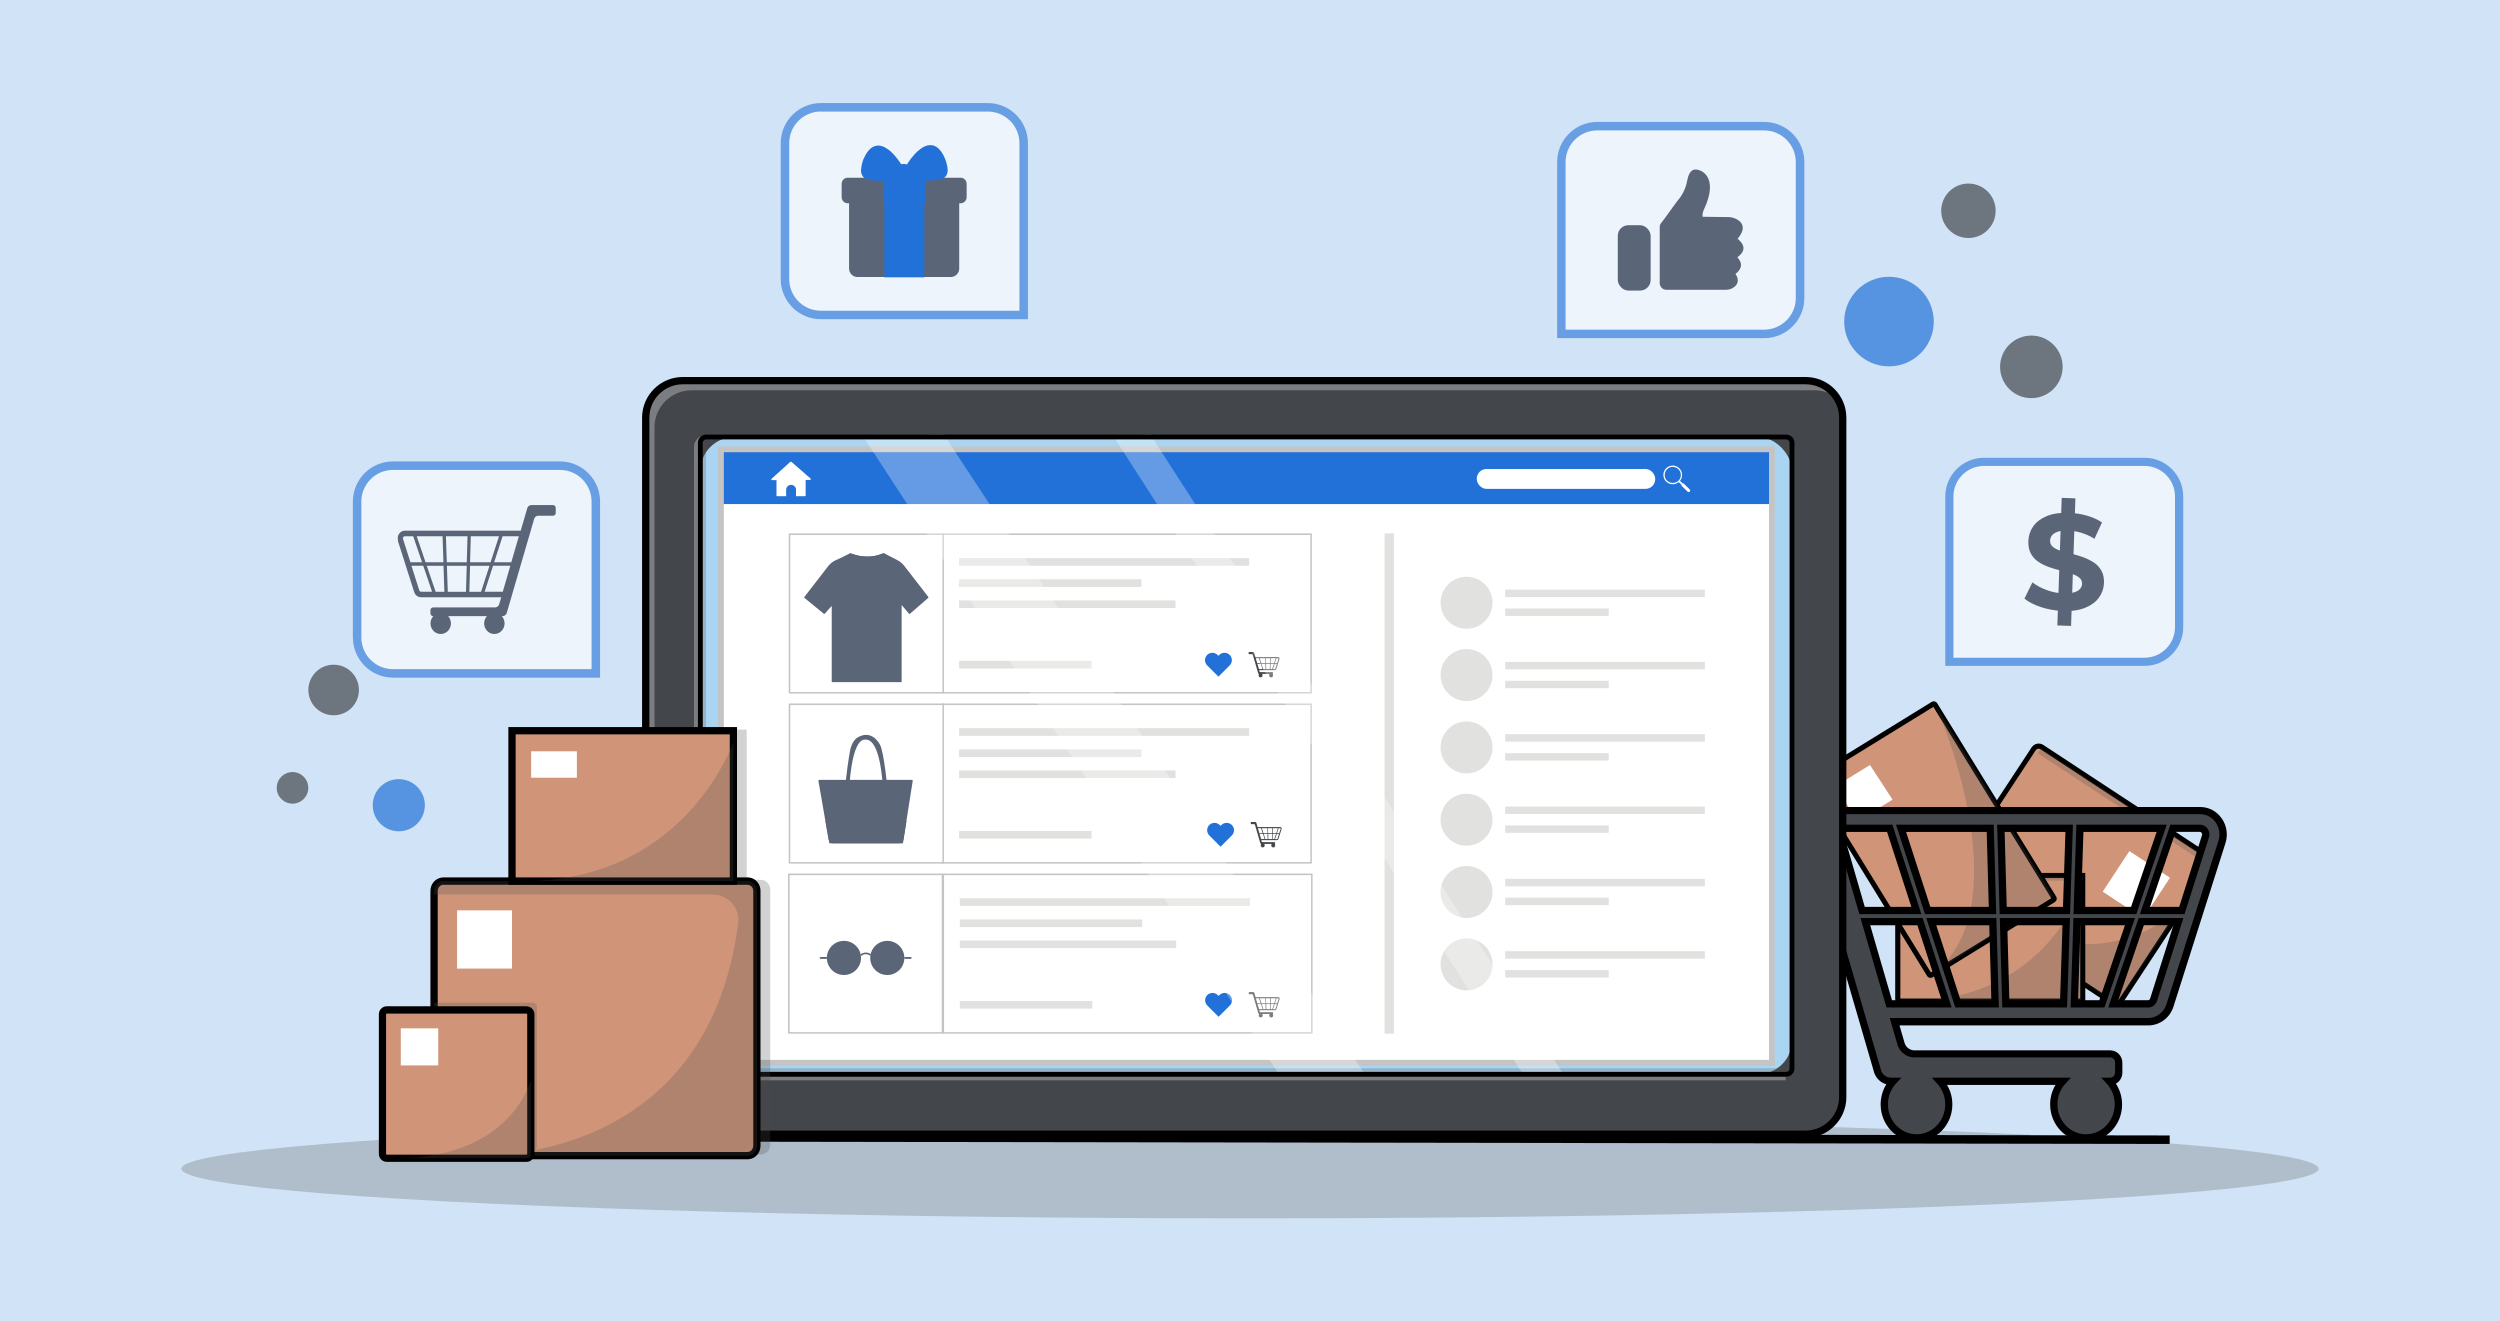 <?xml version="1.0" encoding="UTF-8"?>
<svg xmlns="http://www.w3.org/2000/svg" id="Layer_1" data-name="Layer 1" viewBox="0 0 350 185">
  <defs>
    <style>
      .cls-1 {
        fill: #43464b;
      }

      .cls-2 {
        opacity: .7;
      }

      .cls-3 {
        fill: #fff;
      }

      .cls-4 {
        opacity: .6;
      }

      .cls-5 {
        fill: #4d4d4d;
      }

      .cls-6 {
        opacity: .3;
      }

      .cls-7 {
        fill: #d1e3f6;
      }

      .cls-8 {
        fill: #d09578;
      }

      .cls-9 {
        fill: #e1e1df;
      }

      .cls-10 {
        fill: #5b6578;
      }

      .cls-11 {
        fill: #aad5f2;
      }

      .cls-12 {
        opacity: .25;
      }

      .cls-13 {
        fill: #c4c4c4;
      }

      .cls-14 {
        fill: #2271d8;
      }
    </style>
  </defs>
  <rect class="cls-7" x="-10.16" y="-6.06" width="370.31" height="197.12"></rect>
  <g id="Main_design" data-name="Main design">
    <g>
      <path class="cls-7" d="M206.03,42.72c.26,.05,.52,.11,.79,.16,9.64,1.97,19.57,2.01,29.25,.27,13.64-2.45,38.99-1.72,54.49,26.64,.78,.25,20.53,40.53-21.15,71.67-6.4,4.78-13.84,7.98-21.69,9.45-19.62,3.67-76.46,7.59-76.34,7.48,.32-.62-72.37,9.49-97.57-25.4-2.43-3.36-4.26-7.11-5.55-11.04-3.19-9.69-21.66-58.12,36.15-91.29,12.77-7.33,27.72-9.9,42.2-7.24,12.5,2.29,28.85,6.48,44.25,14.08,4.81,2.37,9.9,4.14,15.16,5.22Z"></path>
      <g>
        <g class="cls-12">
          <ellipse class="cls-5" cx="175" cy="163.62" rx="149.61" ry="6.95"></ellipse>
        </g>
        <rect x="193.15" y="49.37" width="1.19" height="220.01" transform="translate(34.07 352.88) rotate(-89.91)"></rect>
      </g>
    </g>
    <g>
      <g>
        <g>
          <g>
            <g>
              <g>
                <path class="cls-8" d="M309.45,121.07l-12.55,19.1c-.25,.38-.75,.48-1.13,.24l-23.36-15.35s-.05-.03-.07-.05h0c-.32-.26-.39-.73-.16-1.08l12.55-19.1c.25-.38,.76-.48,1.13-.23l23.36,15.35c.38,.25,.48,.75,.23,1.13Z"></path>
                <path d="M296.21,140.9c-.23,0-.45-.07-.64-.19l-23.36-15.35s-.06-.04-.08-.06h-.02c-.46-.4-.57-1.06-.23-1.57l12.55-19.1c.17-.26,.44-.44,.75-.51,.31-.06,.62,0,.88,.17l23.36,15.35c.54,.36,.69,1.09,.34,1.63h0s-12.55,19.1-12.55,19.1c-.17,.26-.44,.44-.74,.51-.08,.02-.16,.03-.24,.03Zm-23.66-16.18h.01s.02,.03,.04,.04l23.36,15.35c.1,.07,.22,.09,.34,.07,.12-.02,.22-.1,.29-.2l12.55-19.1c.14-.21,.08-.5-.13-.64l-23.36-15.35c-.1-.07-.22-.09-.35-.07-.12,.02-.22,.1-.29,.2l-12.55,19.1c-.13,.19-.09,.45,.08,.6Z"></path>
              </g>
              <g>
                <g class="cls-12">
                  <path class="cls-5" d="M306.5,125.43s-9.8,14.54-32.02,.97l21.87,14.09,10.15-15.06Z"></path>
                </g>
                <g class="cls-12">
                  <polygon class="cls-5" points="309.23 121.19 285.31 105.48 285.76 104.8 309.5 120.4 309.23 121.19"></polygon>
                </g>
              </g>
            </g>
            <rect class="cls-3" x="295.69" y="120.48" width="6.8" height="6.8" transform="translate(31.34 305.83) rotate(-56.7)"></rect>
          </g>
          <g>
            <g>
              <g>
                <path class="cls-8" d="M291.59,122.58v17.58h-25.64c-.14,0-.25-.11-.25-.25v-17.33h25.89Z"></path>
                <path d="M291.94,140.51h-26c-.34,0-.61-.27-.61-.61v-17.69h26.61v18.3Zm-25.89-.72h25.17v-16.86h-25.17v16.86Z"></path>
              </g>
              <g>
                <g class="cls-12">
                  <rect class="cls-5" x="265.72" y="122.73" width="25.85" height=".57"></rect>
                </g>
                <g class="cls-12">
                  <path class="cls-5" d="M265.95,140.15h2.13c-.77,.03-1.56,.03-2.38,0h.25Z"></path>
                  <path class="cls-5" d="M291.34,124.42v15.78l-23.26-.04s.08,0,.13,0c.07,0,.15,0,.22,0,.11,0,.21,0,.32-.01,0,0,0,0,0,0,.02,0,.04,0,.07,0,3.34-.18,6.22-.85,8.7-1.81,10.72-4.17,13.82-13.9,13.82-13.9Z"></path>
                </g>
              </g>
            </g>
            <rect class="cls-3" x="267.37" y="124.21" width="3.81" height="3.97"></rect>
          </g>
          <g>
            <g>
              <g>
                <rect class="cls-8" x="260.24" y="101.45" width="20.51" height="32.18" rx=".21" ry=".21" transform="translate(-21.46 159.29) rotate(-31.62)"></rect>
                <path d="M270.27,136.9c-.19,0-.38-.1-.48-.27l-16.65-27.05c-.08-.13-.1-.28-.07-.43,.04-.15,.13-.27,.25-.35l17.11-10.53c.27-.16,.62-.08,.78,.19l16.65,27.05c.08,.13,.1,.28,.07,.43s-.13,.27-.25,.35l-17.11,10.53c-.09,.06-.2,.08-.3,.08Zm-16.45-27.56l16.5,26.79,16.85-10.38-16.5-26.79-16.85,10.38Z"></path>
              </g>
              <g class="cls-12">
                <path class="cls-5" d="M271.04,98.86s12.3,27.69-.44,37.51c-.4,.25,16.82-10.91,16.82-10.91l-16.38-26.6Z"></path>
              </g>
            </g>
            <polygon class="cls-3" points="264.95 111.95 260.03 114.99 256.99 110.06 261.8 107.1 264.95 111.95"></polygon>
          </g>
        </g>
        <g>
          <path class="cls-1" d="M310.6,114.86c-.61-.88-1.56-1.39-2.61-1.39h-51.35l-2.94-10.11c-.29-.74-.98-1.22-1.75-1.22h-9.65c-.65,0-1.18,.55-1.18,1.23v2.24c0,.68,.53,1.23,1.18,1.23h6.58c.77,0,1.45,.48,1.75,1.22l12.25,42.05c.31,.77,1.03,1.28,1.83,1.28h.31c-.77,.84-1.25,1.98-1.25,3.24,0,2.59,2.02,4.69,4.52,4.69s4.52-2.1,4.52-4.69c0-1.26-.48-2.4-1.25-3.24h17.21c-.77,.84-1.25,1.98-1.25,3.24,0,2.59,2.02,4.69,4.52,4.69s4.52-2.1,4.52-4.69c0-1.26-.48-2.4-1.25-3.24h.11c.65,0,1.18-.55,1.18-1.23v-1.39c0-.68-.53-1.23-1.18-1.23h-27.42c-.81,0-1.53-.51-1.84-1.28l-.94-3.23h35.5c1.39,0,2.62-.92,3.06-2.3l7.27-22.86c.33-1.03,.17-2.13-.45-3.01Zm-31.64,12.61h-9.08l-3.73-11.51h12.49l.32,11.51Zm1.18-11.51h9.56l-.37,11.51h-8.87l-.32-11.51Zm-1.13,13.07l.32,11.51h-5.21l-3.73-11.51h8.62Zm1.5,0h8.78l-.37,11.51h-8.09l-.32-11.51Zm10.27,0h7.42l-3.92,11.51h-3.87l.37-11.51Zm.05-1.55l.37-11.51h11.45l-3.92,11.51h-7.9Zm-26.25-11.51l3.73,11.51h-7.6l-3.34-11.51h7.22Zm-3.42,13.07h7.65l3.73,11.51h-8.04l-3.34-11.51Zm40.35,10.92c-.11,.35-.43,.59-.79,.59h-4.86l3.92-11.51h5.2l-3.47,10.92Zm7.27-22.86l-3.3,10.38h-5.16l3.92-11.51h3.76c.27,0,.51,.13,.67,.36,.16,.23,.2,.51,.11,.77Z"></path>
          <path d="M292.04,159.82c-2.77,0-5.02-2.33-5.02-5.2,0-.98,.26-1.92,.75-2.73h-15.19c.49,.81,.75,1.75,.75,2.73,0,2.87-2.25,5.2-5.02,5.2s-5.02-2.33-5.02-5.2c0-1.01,.28-1.98,.8-2.82-.74-.2-1.36-.75-1.66-1.51l-.02-.04-12.24-42.02c-.22-.53-.71-.87-1.26-.87h-6.58c-.93,0-1.69-.78-1.69-1.73v-2.24c0-.96,.76-1.73,1.69-1.73h9.65c.98,0,1.85,.61,2.22,1.54l.02,.04,2.83,9.74h50.97c1.22,0,2.32,.59,3.03,1.61h0c.7,1.01,.89,2.27,.51,3.46l-7.27,22.86c-.5,1.59-1.93,2.65-3.54,2.65h-34.82l.74,2.55c.23,.57,.76,.94,1.35,.94h27.42c.93,0,1.69,.78,1.69,1.73v1.39c0,.67-.37,1.25-.91,1.54,.57,.86,.87,1.87,.87,2.93,0,2.87-2.25,5.2-5.02,5.2Zm-21.64-8.95h19.53l-.78,.85c-.72,.78-1.11,1.81-1.11,2.89,0,2.31,1.8,4.19,4.01,4.19s4.01-1.88,4.01-4.19c0-1.08-.4-2.11-1.11-2.89l-.78-.85h1.27c.37,0,.67-.32,.67-.72v-1.39c0-.4-.3-.72-.67-.72h-27.42c-1.02,0-1.93-.63-2.31-1.6l-.02-.04-1.13-3.88h36.18c1.17,0,2.2-.78,2.57-1.94l7.27-22.86c.28-.88,.14-1.82-.38-2.57-.52-.74-1.31-1.17-2.19-1.17h-51.73l-3.04-10.45c-.22-.53-.71-.88-1.27-.88h-9.65c-.37,0-.67,.32-.67,.72v2.24c0,.4,.3,.72,.67,.72h6.58c.98,0,1.85,.6,2.22,1.54l.02,.05,12.24,42.02c.23,.57,.76,.93,1.35,.93h1.47l-.78,.85c-.72,.78-1.11,1.81-1.11,2.89,0,2.31,1.8,4.19,4.01,4.19s4.01-1.88,4.01-4.19c0-1.08-.4-2.11-1.11-2.89l-.78-.85Zm30.32-9.82h-5.57l4.27-12.53h6.26l-3.69,11.59c-.18,.57-.69,.95-1.27,.95Zm-4.15-1.02h4.15c.14,0,.26-.09,.3-.24h0s3.26-10.26,3.26-10.26h-4.14l-3.58,10.49Zm-1.93,1.02h-4.76l.4-12.53h8.62l-4.27,12.53Zm-3.71-1.02h2.98l3.58-10.49h-6.22l-.34,10.49Zm-1.53,1.02h-9.08l-.35-12.53h9.83l-.41,12.53Zm-8.09-1.02h7.1l.34-10.49h-7.73l.29,10.49Zm-1.47,1.02h-6.1l-4.06-12.53h9.81l.35,12.53Zm-5.36-1.02h4.31l-.29-10.49h-7.42l3.4,10.49Zm-1.25,1.02h-9.12l-3.64-12.53h8.7l4.06,12.53Zm-8.35-1.02h6.96l-3.4-10.49h-6.61l3.05,10.49Zm40.96-12.05h-6.25l4.27-12.53h4.12c.44,0,.84,.21,1.09,.58,.25,.36,.31,.8,.18,1.22l-3.42,10.74Zm-4.83-1.02h4.08l3.19-10.03c.04-.12,.02-.23-.05-.33-.06-.09-.15-.14-.25-.14h-3.39l-3.58,10.49Zm-1.93,1.02h-8.79l.4-12.53h12.66l-4.27,12.53Zm-7.74-1.02h7.01l3.58-10.49h-10.25l-.34,10.49Zm-1.53,1.02h-9.86l-.35-12.53h10.61l-.4,12.53Zm-8.87-1.02h7.88l.34-10.49h-8.51l.29,10.49Zm-1.47,1.02h-9.97l-4.06-12.53h13.68l.35,12.53Zm-9.23-1.02h8.19l-.29-10.49h-11.29l3.4,10.49Zm-1.25,1.02h-8.68l-3.64-12.53h8.26l4.06,12.53Zm-7.92-1.02h6.52l-3.4-10.49h-6.17l3.05,10.49Z"></path>
        </g>
      </g>
      <g>
        <g class="cls-2">
          <circle class="cls-1" cx="275.58" cy="29.51" r="3.81"></circle>
          <circle class="cls-1" cx="284.39" cy="51.36" r="4.38"></circle>
          <circle class="cls-14" cx="264.46" cy="45.02" r="6.27"></circle>
        </g>
        <g>
          <g class="cls-2">
            <circle class="cls-1" cx="40.95" cy="110.3" r="2.21"></circle>
          </g>
          <g class="cls-2">
            <circle class="cls-14" cx="55.83" cy="112.73" r="3.65"></circle>
          </g>
          <g class="cls-2">
            <circle class="cls-1" cx="46.71" cy="96.6" r="3.54"></circle>
          </g>
        </g>
      </g>
      <g>
        <g>
          <rect class="cls-1" x="90.39" y="53.29" width="167.59" height="105.51" rx="5.19" ry="5.19"></rect>
          <g class="cls-6">
            <path class="cls-3" d="M257.15,55.69c-.87-.66-1.95-1.05-3.13-1.05H96.82c-2.87,0-5.19,2.33-5.19,5.19v95.12c0,.96,.26,1.85,.71,2.62-1.26-.95-2.07-2.45-2.07-4.15V58.31c0-2.87,2.33-5.19,5.19-5.19H252.66c1.91,0,3.58,1.03,4.49,2.57Z"></path>
          </g>
          <path d="M252.79,159.31H95.59c-3.14,0-5.7-2.56-5.7-5.7V58.48c0-3.14,2.56-5.7,5.7-5.7H252.79c3.14,0,5.7,2.56,5.7,5.7v95.12c0,3.14-2.56,5.7-5.7,5.7ZM95.59,53.8c-2.58,0-4.68,2.1-4.68,4.68v95.12c0,2.58,2.1,4.68,4.68,4.68H252.79c2.58,0,4.68-2.1,4.68-4.68V58.48c0-2.58-2.1-4.68-4.68-4.68H95.59Z"></path>
        </g>
        <g>
          <rect class="cls-11" x="98.05" y="61.18" width="152.84" height="89.22" rx="4.77" ry="4.77"></rect>
          <g>
            <g>
              <rect class="cls-3" x="100.94" y="62.9" width="147.13" height="85.89"></rect>
              <g>
                <rect class="cls-14" x="100.94" y="62.9" width="147.13" height="7.67"></rect>
                <g>
                  <path class="cls-3" d="M113.47,66.99l-.66-.58-.69-.6-1.33-1.16s-.1-.04-.14,0l-2.63,2.38c-.07,.07-.03,.19,.07,.19h.62s0,2.18,0,2.18c0,.04,.03,.07,.07,.07h1.28v-.9c0-.38,.31-.69,.69-.69,.19,0,.36,.08,.49,.2,.13,.13,.2,.3,.2,.49v.9h1.28s.07-.03,.07-.07v-2.21h.62c.1,0,.14-.13,.07-.19Z"></path>
                  <g>
                    <path class="cls-3" d="M236.57,68.53l-.86-.84s-.03-.02-.05-.02h0s-.04,0-.06,.02h-.01s-.39-.37-.39-.37c.18-.23,.29-.51,.29-.83,0-.72-.59-1.31-1.31-1.31s-1.31,.59-1.31,1.31,.59,1.31,1.31,1.31c.32,0,.61-.12,.84-.31l.39,.38h-.01s-.03,.09,0,.12l.86,.84s.09,.06,.14,.06c0,0,0,0,0,0,.05,0,.1-.02,.14-.06l.03-.03s.06-.09,.06-.14c0-.05-.02-.1-.06-.14Zm-2.9-3.05c.09-.05,.19-.08,.3-.1,.07-.01,.14-.02,.21-.02,.06,0,.13,0,.19,.02,.1,.02,.2,.05,.29,.09,.05,.02,.09,.05,.14,.08,0,0,.02,0,.02,.01,.06,.04,.12,.09,.17,.14,.03,.03,.05,.05,.07,.08,.16,.2,.26,.45,.26,.72s-.1,.54-.28,.74c0,0-.01,.02-.02,.02-.01,.02-.03,.03-.04,.04,0,0-.01,.01-.02,.02,0,0,0,0,0,0,0,0,0,0,0,0-.2,.18-.47,.29-.76,.29-.27,0-.52-.09-.72-.25-.01-.01-.03-.02-.04-.03,0,0,0,0-.01,0-.01,0-.02-.02-.03-.03-.01-.01-.03-.03-.04-.04-.04-.04-.07-.09-.11-.13,0,0,0-.01-.01-.02-.05-.08-.1-.17-.13-.27-.02-.06-.04-.13-.05-.2,0,0,0-.01,0-.02,0-.04,0-.09,0-.13,0-.15,.03-.3,.08-.43,.02-.04,.04-.08,.06-.12h0c.11-.2,.28-.36,.48-.46Z"></path>
                    <rect class="cls-3" x="206.75" y="65.66" width="24.98" height="2.78" rx="1.35" ry="1.35"></rect>
                  </g>
                </g>
              </g>
              <path class="cls-13" d="M248.47,149.2H100.53V62.49H248.47v86.71Zm-147.13-.82H247.66V63.31H101.34v85.08Z"></path>
            </g>
            <g>
              <g>
                <g>
                  <g>
                    <g>
                      <rect class="cls-3" x="131.96" y="74.79" width="51.59" height="22.2"></rect>
                      <path class="cls-13" d="M183.66,97.09h-51.81v-22.41h51.81v22.41Zm-51.59-.21h51.38v-21.98h-51.38v21.98Z"></path>
                    </g>
                    <g>
                      <g>
                        <rect class="cls-9" x="134.27" y="78.14" width="40.62" height="1.07"></rect>
                        <rect class="cls-9" x="134.27" y="81.1" width="25.54" height="1.07"></rect>
                        <rect class="cls-9" x="134.27" y="84.06" width="30.3" height="1.07"></rect>
                      </g>
                      <g>
                        <g>
                          <path class="cls-1" d="M179.11,92.08c-.04-.05-.1-.09-.16-.09h-3.19l-.18-.63s-.06-.08-.11-.08h-.6s-.07,.03-.07,.08v.14s.03,.08,.07,.08h.41s.09,.03,.11,.08l.76,2.61s.06,.08,.11,.08h.02c-.05,.05-.08,.12-.08,.2,0,.16,.13,.29,.28,.29s.28-.13,.28-.29c0-.08-.03-.15-.08-.2h1.07c-.05,.05-.08,.12-.08,.2,0,.16,.13,.29,.28,.29s.28-.13,.28-.29c0-.08-.03-.15-.08-.2h0s.07-.03,.07-.08v-.09s-.03-.08-.07-.08h-1.7c-.05,0-.1-.03-.11-.08l-.06-.2h2.2c.09,0,.16-.06,.19-.14l.45-1.42c.02-.06,.01-.13-.03-.19Zm-1.96,.78h-.56l-.23-.71h.78l.02,.71Zm.07-.71h.59l-.02,.71h-.55l-.02-.71Zm-.07,.81l.02,.71h-.32l-.23-.71h.54Zm.09,0h.55l-.02,.71h-.5l-.02-.71Zm.64,0h.46l-.24,.71h-.24l.02-.71Zm0-.1l.02-.71h.71l-.24,.71h-.49Zm-1.63-.71l.23,.71h-.47l-.21-.71h.45Zm-.21,.81h.48l.23,.71h-.5l-.21-.71Zm2.51,.68s-.03,.04-.05,.04h-.3l.24-.71h.32l-.22,.68Zm.45-1.42l-.21,.64h-.32l.24-.71h.23s.03,0,.04,.02c0,.01,.01,.03,0,.05Z"></path>
                          <path class="cls-14" d="M172.16,91.69c-.2-.2-.47-.3-.73-.3s-.53,.1-.73,.3l-.12,.12-.12-.12c-.2-.2-.47-.3-.73-.3s-.53,.1-.73,.3c-.4,.4-.4,1.06,0,1.46l1.58,1.58,1.46-1.46,.12-.12c.4-.4,.4-1.06,0-1.46Z"></path>
                        </g>
                        <rect class="cls-9" x="134.27" y="92.52" width="18.55" height="1.07"></rect>
                      </g>
                    </g>
                  </g>
                  <g>
                    <g>
                      <rect class="cls-3" x="110.53" y="74.79" width="21.51" height="22.2"></rect>
                      <path class="cls-13" d="M132.15,97.09h-21.73v-22.41h21.73v22.41Zm-21.51-.21h21.3v-21.98h-21.3v21.98Z"></path>
                    </g>
                    <g>
                      <path class="cls-10" d="M129.96,83.7l-2.57,2.23s-.09,.03-.12,0l-1.04-1.23s0,0,0,0v10.76s-.02,.04-.04,.04h-9.71s-.04-.02-.04-.04v-10.63s0,0,0,0l-.99,1.1s-.08,.04-.11,0l-2.73-2.23s-.04-.08-.01-.11l3.33-4.31c.28-.36,.64-.65,1.05-.84,.62-.28,1.51-.7,1.87-.9,.11-.06,.24-.08,.36-.03,2.14,.8,3.78,.24,4.3,0,.12-.05,.26-.05,.38,.01l1.76,.91c.36,.19,.68,.45,.93,.77l3.39,4.38s.02,.08-.01,.11Z"></path>
                      <path class="cls-10" d="M123.89,77.53c-.45,2.75-2.35,2.84-2.69,2.77-2.08-.28-2.35-2.76-2.35-2.76,.11-.06,.24-.08,.36-.03,2.14,.8,3.78,.24,4.3,0,.12-.05,.26-.05,.38,.01Z"></path>
                    </g>
                  </g>
                </g>
                <g>
                  <g>
                    <g>
                      <rect class="cls-3" x="131.96" y="98.6" width="51.59" height="22.2"></rect>
                      <path class="cls-13" d="M183.66,120.9h-51.81v-22.41h51.81v22.41Zm-51.59-.21h51.38v-21.98h-51.38v21.98Z"></path>
                    </g>
                    <g>
                      <g>
                        <rect class="cls-9" x="134.27" y="101.95" width="40.62" height="1.07"></rect>
                        <rect class="cls-9" x="134.27" y="104.91" width="25.54" height="1.07"></rect>
                        <rect class="cls-9" x="134.27" y="107.86" width="30.3" height="1.07"></rect>
                      </g>
                      <g>
                        <g>
                          <path class="cls-1" d="M179.41,115.88c-.04-.05-.1-.09-.16-.09h-3.19l-.18-.63s-.06-.08-.11-.08h-.6s-.07,.03-.07,.08v.14s.03,.08,.07,.08h.41s.09,.03,.11,.08l.76,2.61s.06,.08,.11,.08h.02c-.05,.05-.08,.12-.08,.2,0,.16,.13,.29,.28,.29s.28-.13,.28-.29c0-.08-.03-.15-.08-.2h1.07c-.05,.05-.08,.12-.08,.2,0,.16,.13,.29,.28,.29s.28-.13,.28-.29c0-.08-.03-.15-.08-.2h0s.07-.03,.07-.08v-.09s-.03-.08-.07-.08h-1.7c-.05,0-.1-.03-.11-.08l-.06-.2h2.2c.09,0,.16-.06,.19-.14l.45-1.42c.02-.06,.01-.13-.03-.19Zm-1.96,.78h-.56l-.23-.71h.78l.02,.71Zm.07-.71h.59l-.02,.71h-.55l-.02-.71Zm-.07,.81l.02,.71h-.32l-.23-.71h.54Zm.09,0h.55l-.02,.71h-.5l-.02-.71Zm.64,0h.46l-.24,.71h-.24l.02-.71Zm0-.1l.02-.71h.71l-.24,.71h-.49Zm-1.63-.71l.23,.71h-.47l-.21-.71h.45Zm-.21,.81h.48l.23,.71h-.5l-.21-.71Zm2.51,.68s-.03,.04-.05,.04h-.3l.24-.71h.32l-.22,.68Zm.45-1.42l-.21,.64h-.32l.24-.71h.23s.03,0,.04,.02c0,.01,.01,.03,0,.05Z"></path>
                          <path class="cls-14" d="M172.46,115.5c-.2-.2-.47-.3-.73-.3s-.53,.1-.73,.3l-.12,.12-.12-.12c-.2-.2-.47-.3-.73-.3s-.53,.1-.73,.3c-.4,.4-.4,1.06,0,1.46l1.58,1.58,1.46-1.46,.12-.12c.4-.4,.4-1.06,0-1.46Z"></path>
                        </g>
                        <rect class="cls-9" x="134.27" y="116.33" width="18.55" height="1.07"></rect>
                      </g>
                    </g>
                  </g>
                  <g>
                    <g>
                      <rect class="cls-3" x="110.53" y="98.6" width="21.51" height="22.2"></rect>
                      <path class="cls-13" d="M132.15,120.9h-21.73v-22.41h21.73v22.41Zm-21.51-.21h21.3v-21.98h-21.3v21.98Z"></path>
                    </g>
                    <g>
                      <g>
                        <path class="cls-10" d="M127.66,109.19c.08,0,.14,.07,.12,.14l-.88,5.58-.4,2.57c-.05,.33-.34,.58-.68,.58h-9.14c-.33,0-.62-.24-.68-.57l-.45-2.58-.97-5.58c-.01-.08,.05-.15,.12-.15h12.95Z"></path>
                        <polygon class="cls-10" points="126.91 114.92 126.41 118.07 116.11 118.07 115.56 114.92 126.91 114.92"></polygon>
                      </g>
                      <g>
                        <g>
                          <rect class="cls-10" x="118.19" y="111.81" width=".57" height="1.49" rx=".28" ry=".28"></rect>
                          <rect class="cls-10" x="123.79" y="111.81" width=".57" height="1.49" rx=".28" ry=".28"></rect>
                        </g>
                        <path class="cls-10" d="M118.47,112.46h0c.19,0,.34-.15,.35-.34,.03-1.65,.3-8.78,2.37-8.58,.05,.1,2.23-.77,2.51,8.53,0,.17,.1,.32,.26,.38,.09,.03,.19,.04,.29-.02,.11-.07,.16-.2,.16-.33-.07-1.02-.65-7.01-1.23-7.86-.02-.03-1.05-2.17-3.08-1.02-.6,.34-.97,1.16-1.1,1.93-.17,.95-.51,2.9-.86,6.92-.02,.2,.14,.38,.35,.38Z"></path>
                        <g>
                          <rect class="cls-10" x="117.71" y="110.02" width="1.75" height=".66" rx=".21" ry=".21"></rect>
                          <rect class="cls-10" x="123.05" y="110.02" width="1.75" height=".66" rx=".21" ry=".21"></rect>
                        </g>
                      </g>
                    </g>
                  </g>
                </g>
                <g>
                  <g>
                    <g>
                      <rect class="cls-3" x="132.06" y="122.41" width="51.59" height="22.2"></rect>
                      <path class="cls-13" d="M183.76,144.71h-51.81v-22.41h51.81v22.41Zm-51.59-.21h51.38v-21.98h-51.38v21.98Z"></path>
                    </g>
                    <g>
                      <g>
                        <rect class="cls-9" x="134.37" y="125.76" width="40.62" height="1.07"></rect>
                        <rect class="cls-9" x="134.37" y="128.72" width="25.54" height="1.07"></rect>
                        <rect class="cls-9" x="134.37" y="131.67" width="30.3" height="1.07"></rect>
                      </g>
                      <g>
                        <g>
                          <path class="cls-1" d="M179.13,139.69c-.04-.05-.1-.09-.16-.09h-3.19l-.18-.63s-.06-.08-.11-.08h-.6s-.07,.03-.07,.08v.14s.03,.08,.07,.08h.41s.09,.03,.11,.08l.76,2.61s.06,.08,.11,.08h.02c-.05,.05-.08,.12-.08,.2,0,.16,.13,.29,.28,.29s.28-.13,.28-.29c0-.08-.03-.15-.08-.2h1.07c-.05,.05-.08,.12-.08,.2,0,.16,.13,.29,.28,.29s.28-.13,.28-.29c0-.08-.03-.15-.08-.2h0s.07-.03,.07-.08v-.09s-.03-.08-.07-.08h-1.7c-.05,0-.1-.03-.11-.08l-.06-.2h2.2c.09,0,.16-.06,.19-.14l.45-1.42c.02-.06,.01-.13-.03-.19Zm-1.96,.78h-.56l-.23-.71h.78l.02,.71Zm.07-.71h.59l-.02,.71h-.55l-.02-.71Zm-.07,.81l.02,.71h-.32l-.23-.71h.54Zm.09,0h.55l-.02,.71h-.5l-.02-.71Zm.64,0h.46l-.24,.71h-.24l.02-.71Zm0-.1l.02-.71h.71l-.24,.71h-.49Zm-1.63-.71l.23,.71h-.47l-.21-.71h.45Zm-.21,.81h.48l.23,.71h-.5l-.21-.71Zm2.51,.68s-.03,.04-.05,.04h-.3l.24-.71h.32l-.22,.68Zm.45-1.42l-.21,.64h-.32l.24-.71h.23s.03,0,.04,.02c0,.01,.01,.03,0,.05Z"></path>
                          <path class="cls-14" d="M172.18,139.31c-.2-.2-.47-.3-.73-.3s-.53,.1-.73,.3l-.12,.12-.12-.12c-.2-.2-.47-.3-.73-.3s-.53,.1-.73,.3c-.4,.4-.4,1.06,0,1.46l1.58,1.58,1.46-1.46,.12-.12c.4-.4,.4-1.06,0-1.46Z"></path>
                        </g>
                        <rect class="cls-9" x="134.37" y="140.14" width="18.55" height="1.07"></rect>
                      </g>
                    </g>
                  </g>
                  <g>
                    <g>
                      <rect class="cls-3" x="110.43" y="122.41" width="21.51" height="22.2"></rect>
                      <path class="cls-13" d="M132.05,144.71h-21.73v-22.41h21.73v22.41Zm-21.51-.21h21.3v-21.98h-21.3v21.98Z"></path>
                    </g>
                    <g>
                      <g>
                        <path class="cls-10" d="M115.77,134.24h-.89c-.07,0-.13-.06-.13-.13h0c0-.07,.06-.13,.13-.13h.89v.27Z"></path>
                        <path class="cls-10" d="M126.61,134.24h.89c.07,0,.13-.06,.13-.13h0c0-.07-.06-.13-.13-.13h-.89s0,.27,0,.27Z"></path>
                        <path class="cls-10" d="M120.49,133.6l.04,.28s.54-.64,1.33-.06c.01,.02,.07-.23,.07-.23,0,0-.65-.53-1.44,0Z"></path>
                      </g>
                      <g>
                        <circle class="cls-10" cx="118.15" cy="134.11" r="2.39"></circle>
                        <circle class="cls-10" cx="124.22" cy="134.11" r="2.39"></circle>
                      </g>
                    </g>
                  </g>
                </g>
              </g>
              <rect class="cls-9" x="193.84" y="74.67" width="1.31" height="70.05"></rect>
              <g>
                <g>
                  <circle class="cls-9" cx="205.32" cy="84.39" r="3.64"></circle>
                  <g>
                    <rect class="cls-9" x="210.73" y="82.55" width="27.95" height="1.04"></rect>
                    <rect class="cls-9" x="210.73" y="85.19" width="14.49" height="1.04"></rect>
                  </g>
                </g>
                <g>
                  <circle class="cls-9" cx="205.32" cy="94.51" r="3.64"></circle>
                  <g>
                    <rect class="cls-9" x="210.73" y="92.67" width="27.95" height="1.04"></rect>
                    <rect class="cls-9" x="210.73" y="95.31" width="14.49" height="1.04"></rect>
                  </g>
                </g>
                <g>
                  <circle class="cls-9" cx="205.32" cy="104.64" r="3.64"></circle>
                  <g>
                    <rect class="cls-9" x="210.73" y="102.79" width="27.95" height="1.04"></rect>
                    <rect class="cls-9" x="210.73" y="105.44" width="14.49" height="1.04"></rect>
                  </g>
                </g>
                <g>
                  <circle class="cls-9" cx="205.32" cy="114.76" r="3.64"></circle>
                  <g>
                    <rect class="cls-9" x="210.73" y="112.92" width="27.95" height="1.04"></rect>
                    <rect class="cls-9" x="210.73" y="115.56" width="14.49" height="1.04"></rect>
                  </g>
                </g>
                <g>
                  <circle class="cls-9" cx="205.32" cy="124.88" r="3.64"></circle>
                  <g>
                    <rect class="cls-9" x="210.73" y="123.04" width="27.95" height="1.04"></rect>
                    <rect class="cls-9" x="210.73" y="125.68" width="14.49" height="1.04"></rect>
                  </g>
                </g>
                <g>
                  <circle class="cls-9" cx="205.32" cy="135.01" r="3.64"></circle>
                  <g>
                    <rect class="cls-9" x="210.73" y="133.17" width="27.95" height="1.04"></rect>
                    <rect class="cls-9" x="210.73" y="135.81" width="14.49" height="1.04"></rect>
                  </g>
                </g>
              </g>
            </g>
          </g>
          <g>
            <g class="cls-6">
              <path class="cls-3" d="M249.99,150.06v1.19H98.24c-.6,0-1.08-.48-1.08-1.08V62.58c0-.73,.48-1.37,1.19-1.57h0s0,89.06,0,89.06H249.99Z"></path>
            </g>
            <g class="cls-12">
              <path class="cls-5" d="M250.5,149.55v.85H99.52c-.84,0-1.52-.68-1.52-1.52V61.35h.85v87.74c0,.26,.21,.46,.46,.46H250.5Z"></path>
            </g>
            <g>
              <g class="cls-6">
                <polygon class="cls-3" points="120.78 61.01 178.83 150.06 190.85 150.06 132.13 60.84 120.78 61.01"></polygon>
              </g>
              <g class="cls-6">
                <polygon class="cls-3" points="155.84 61.01 213.14 150.26 219.09 150.74 161.04 60.84 155.84 61.01"></polygon>
              </g>
            </g>
          </g>
          <path d="M250.07,150.74H98.86c-.63,0-1.15-.52-1.15-1.15V61.99c0-.63,.52-1.15,1.15-1.15H250.07c.63,0,1.15,.52,1.15,1.15v87.6c0,.63-.52,1.15-1.15,1.15ZM98.86,61.52c-.26,0-.47,.21-.47,.47v87.6c0,.26,.21,.47,.47,.47H250.07c.26,0,.47-.21,.47-.47V61.99c0-.26-.21-.47-.47-.47H98.86Z"></path>
        </g>
      </g>
      <g>
        <g class="cls-12">
          <path class="cls-5" d="M106.81,123.21s-.05-.01-.07-.02c-.02,0-.04,0-.07-.01-.05,0-.09,0-.14,0h-1.99v-21.04h-31v21.04h-9.6c-.1,0-.19,.01-.28,.03-.58,.14-1.02,.69-1.02,1.35v16.66h-6.62c-.33,0-.61,.27-.61,.6v19.56c0,.33,.27,.6,.61,.6h19.56c.24,0,.45-.15,.55-.35h30.4c.72,0,1.3-.62,1.3-1.38v-35.69c0-.66-.44-1.21-1.02-1.35Z"></path>
        </g>
        <g>
          <g>
            <g>
              <g>
                <path class="cls-8" d="M105.97,124.72v35.69c0,.76-.58,1.38-1.3,1.38H62.07s-.07,0-.11,0c-.04,0-.08,0-.12-.02-.04,0-.08-.01-.11-.03-.19-.05-.35-.15-.5-.27-.15-.14-.28-.31-.36-.51-.07-.17-.11-.35-.11-.55v-35.69c0-.66,.43-1.21,1.02-1.35,.09-.02,.19-.03,.28-.03h42.59s.1,0,.14,0c.02,0,.05,0,.07,.01,.03,0,.05,.01,.07,.02,.58,.14,1.02,.69,1.02,1.35Z"></path>
                <path d="M105.69,123.17c-.14-.11-.3-.19-.47-.24-.05-.02-.11-.04-.17-.05l-.19-.03s-.1,0-.15-.01c-.02,0-.03,0-.05,0H62.07c-.14,0-.27,.02-.4,.05-.83,.2-1.41,.95-1.41,1.84v35.69c0,.26,.05,.51,.15,.74,.07,.18,.17,.34,.29,.49,.02,.02,.03,.04,.05,.06,.05,.05,.1,.1,.15,.15,.05,.05,.11,.09,.16,.13,.09,.07,.19,.12,.3,.17,.07,.03,.14,.06,.22,.08,.07,.02,.13,.03,.17,.04,.05,.01,.11,.02,.17,.02,.05,0,.1,0,.15,0h42.59c.37,0,.72-.12,1.01-.32,.14-.1,.27-.22,.38-.36,.04-.05,.08-.1,.11-.15,.1-.15,.18-.33,.23-.51,.05-.17,.08-.36,.08-.55v-35.69c0-.64-.3-1.21-.78-1.55Zm-.24,37.24c0,.21-.07,.4-.18,.55-.14,.2-.37,.32-.62,.32H62.07s-.04,0-.06,0c-.02,0-.04,0-.05,0h-.03s-.02,0-.03-.01h-.03c-.09-.03-.17-.07-.25-.13-.02-.01-.04-.03-.05-.04-.09-.08-.17-.19-.22-.32-.05-.11-.07-.23-.07-.35v-35.69c0-.41,.26-.77,.63-.85,.05-.01,.11-.02,.17-.02h42.59s.04,0,.05,0c.01,0,.02,0,.02,0l.09,.02c.15,.04,.29,.12,.39,.23,.15,.16,.24,.38,.24,.62v35.69Z"></path>
              </g>
              <rect class="cls-3" x="63.99" y="127.45" width="7.69" height="8.15"></rect>
            </g>
            <g>
              <g class="cls-12">
                <path class="cls-5" d="M68.86,161.8h-4.94s1.93,.19,4.94,0Z"></path>
              </g>
              <g class="cls-12">
                <path class="cls-5" d="M105.97,124.72v35.69c0,.76-.58,1.38-1.3,1.38h-35.8c9.77-.6,30.91-5.11,34.47-32.52,.28-2.14-1.4-4.03-3.55-4.03H60.77v-.52c0-.66,.43-1.21,1.02-1.35h42.02s0-.02,0-.03h.85s.1,0,.14,0c.02,0,.05,0,.07,.01,.03,0,.05,.01,.07,.02,.58,.14,1.02,.69,1.02,1.35Z"></path>
              </g>
            </g>
          </g>
          <g>
            <g class="cls-12">
              <path class="cls-5" d="M75.16,140.97v19.56s0,.06,0,.09c-.04,.29-.3,.51-.6,.51h-13.32c-.15-.14-.28-.31-.36-.51-.07-.17-.11-.35-.11-.55v-19.71h13.79c.33,0,.61,.27,.61,.6Z"></path>
            </g>
            <g>
              <g>
                <g>
                  <path class="cls-8" d="M54.15,141.39h19.56c.33,0,.6,.27,.6,.6v19.56c0,.33-.27,.6-.6,.6h-19.56c-.33,0-.61-.27-.61-.61v-19.56c0-.33,.27-.61,.61-.61Z"></path>
                  <path d="M73.71,140.88h-19.56c-.25,0-.49,.08-.67,.23-.27,.2-.44,.52-.44,.88v19.56c0,.61,.5,1.11,1.11,1.11h19.56c.32,0,.61-.14,.81-.35,.09-.1,.16-.2,.21-.32,.03-.06,.05-.12,.06-.18,.02-.08,.03-.16,.03-.25v-19.56c0-.61-.5-1.11-1.11-1.11Zm.1,20.67c0,.05-.04,.1-.1,.1h-19.56c-.05,0-.1-.04-.1-.1v-19.56c0-.05,.04-.09,.1-.09h19.56c.05,0,.1,.04,.1,.09v19.56Z"></path>
                </g>
                <g class="cls-12">
                  <path class="cls-5" d="M74.31,151.19v10.36c0,.33-.27,.6-.61,.6h-18.5c16.49,.07,19.11-10.96,19.11-10.96Z"></path>
                </g>
              </g>
              <rect class="cls-3" x="56.11" y="143.97" width="5.24" height="5.19"></rect>
            </g>
          </g>
          <g>
            <g>
              <g>
                <rect class="cls-8" x="71.68" y="102.3" width="31" height="21.05"></rect>
                <path d="M71.17,101.79v22.07h32.01v-22.07h-32.01Zm1.02,1.02h29.98v20.03h-29.98v-20.03Z"></path>
              </g>
              <g class="cls-12">
                <path class="cls-5" d="M71.68,123.35h2.71c-.88,.03-1.78,.03-2.71,0Z"></path>
                <path class="cls-5" d="M102.67,103.93v19.42h-28.14c20.04-.71,27.01-16.5,28.14-19.42Z"></path>
              </g>
            </g>
            <rect class="cls-3" x="74.36" y="105.18" width="6.4" height="3.7"></rect>
          </g>
        </g>
      </g>
      <g>
        <g>
          <g class="cls-4">
            <path class="cls-3" d="M49.99,65.2h28.77c2.56,0,4.65,2.08,4.65,4.65v19.79c0,2.56-2.08,4.65-4.65,4.65h-24.12c-2.56,0-4.65-2.08-4.65-4.65v-24.43h0Z" transform="translate(133.41 159.48) rotate(-180)"></path>
            <path class="cls-14" d="M49.4,89.25v-19.03c0-3.1,2.52-5.62,5.62-5.62h23.37c3.1,0,5.62,2.52,5.62,5.62v24.65h-28.98c-3.1,0-5.62-2.52-5.62-5.62Zm33.42-19.03c0-2.44-1.99-4.43-4.43-4.43h-23.37c-2.44,0-4.43,1.99-4.43,4.43v19.03c0,2.44,1.99,4.43,4.43,4.43h27.8s0-23.46,0-23.46Z"></path>
          </g>
          <path class="cls-10" d="M55.69,75.68l2.3,7.22c.14,.43,.53,.72,.97,.72h11.21s-.3,1.02-.3,1.02c-.1,.24-.33,.4-.58,.4h-8.66c-.21,0-.37,.17-.37,.39v.44c0,.21,.17,.39,.37,.39h.03c-.24,.27-.39,.63-.39,1.02,0,.82,.64,1.48,1.43,1.48s1.43-.66,1.43-1.48c0-.4-.15-.76-.39-1.02h5.43c-.24,.27-.39,.63-.39,1.02,0,.82,.64,1.48,1.43,1.48s1.43-.66,1.43-1.48c0-.4-.15-.76-.39-1.02h.1c.25,0,.48-.16,.58-.4l3.87-13.28c.09-.23,.31-.38,.55-.38h2.08c.21,0,.37-.17,.37-.39v-.71c0-.21-.17-.39-.37-.39h-3.05c-.24,0-.46,.15-.55,.39l-.93,3.19h-16.21c-.33,0-.63,.16-.82,.44-.19,.28-.24,.62-.14,.95Zm10.23-.6h3.94s-1.18,3.64-1.18,3.64h-2.87s.1-3.64,.1-3.64Zm-.57,3.64h-2.8s-.12-3.64-.12-3.64h3.02s-.1,3.64-.1,3.64Zm3.18,.49l-1.18,3.64h-1.64l.1-3.64h2.72Zm-3.29,3.64h-2.55s-.12-3.64-.12-3.64h2.77s-.1,3.64-.1,3.64Zm-3.03,0h-1.22s-1.24-3.64-1.24-3.64h2.34s.12,3.64,.12,3.64Zm-2.63-4.13l-1.24-3.64h3.62s.12,3.64,.12,3.64h-2.49Zm13.06-3.64l-1.06,3.64h-2.4s1.18-3.64,1.18-3.64h2.28Zm-2.25,7.76h-2.54s1.18-3.64,1.18-3.64h2.42s-1.06,3.64-1.06,3.64Zm-12.78-3.64h1.64s1.24,3.64,1.24,3.64h-1.54c-.11,0-.21-.07-.25-.19l-1.1-3.45Zm-1.16-4.01c.05-.07,.13-.11,.21-.11h1.19s1.24,3.64,1.24,3.64h-1.63s-1.04-3.28-1.04-3.28c-.03-.08-.01-.17,.04-.24Z"></path>
        </g>
        <g>
          <g class="cls-4">
            <path class="cls-3" d="M277.02,64.66h23.95c2.27,0,4.11,1.84,4.11,4.11v19.77c0,2.27-1.84,4.11-4.11,4.11h-28.05v-23.88c0-2.27,1.84-4.11,4.11-4.11Z"></path>
            <path class="cls-14" d="M272.34,69.5c0-2.98,2.43-5.41,5.41-5.41h22.49c2.98,0,5.41,2.43,5.41,5.41v18.31c0,2.98-2.43,5.41-5.41,5.41h-27.9v-23.72Zm5.41-4.27c-2.35,0-4.27,1.91-4.27,4.27v22.58s26.75,0,26.75,0c2.35,0,4.27-1.91,4.27-4.27v-18.31c0-2.35-1.91-4.27-4.27-4.27h-22.49Z"></path>
          </g>
          <path class="cls-10" d="M288.8,85.53c-1.06-.04-2.08-.21-3.05-.53-.97-.32-1.75-.72-2.33-1.19l1.12-2.28c.54,.42,1.2,.78,1.98,1.07,.78,.29,1.56,.44,2.36,.47,.61,.02,1.1-.03,1.48-.14,.38-.11,.66-.27,.84-.48,.18-.2,.28-.44,.29-.72,.01-.35-.12-.64-.39-.86s-.64-.4-1.09-.55c-.46-.15-.96-.29-1.5-.43-.54-.14-1.08-.3-1.63-.49s-1.04-.44-1.5-.74c-.45-.3-.81-.69-1.06-1.16-.26-.47-.37-1.06-.35-1.75,.03-.76,.25-1.45,.68-2.06,.43-.61,1.06-1.09,1.9-1.44,.84-.35,1.89-.5,3.15-.45,.84,.03,1.66,.16,2.47,.39,.81,.23,1.51,.55,2.11,.95l-1.05,2.29c-.58-.36-1.19-.64-1.82-.83-.63-.19-1.23-.3-1.82-.32-.61-.02-1.1,.03-1.47,.15-.37,.12-.65,.29-.83,.51-.18,.22-.27,.47-.28,.75-.01,.35,.12,.64,.39,.87,.27,.23,.63,.41,1.09,.54,.45,.14,.95,.27,1.51,.41,.55,.14,1.1,.31,1.64,.5,.54,.2,1.03,.44,1.48,.73,.45,.29,.8,.67,1.07,1.14,.27,.47,.39,1.05,.37,1.73-.03,.75-.25,1.42-.69,2.03-.43,.61-1.07,1.09-1.92,1.44-.85,.35-1.9,.51-3.16,.46Zm-.77,2.03l.61-17.86,1.92,.07-.61,17.86-1.92-.07Z"></path>
        </g>
        <g>
          <g class="cls-4">
            <path class="cls-3" d="M223.27,17.67h24.05c2.59,0,4.68,2.1,4.68,4.68v19.71c0,2.59-2.1,4.68-4.68,4.68h-28.73V22.35c0-2.59,2.1-4.68,4.68-4.68Z"></path>
            <path class="cls-14" d="M246.98,47.34h-28.98V22.69c0-3.1,2.52-5.62,5.62-5.62h23.37c3.1,0,5.62,2.52,5.62,5.62v19.03c0,3.1-2.52,5.62-5.62,5.62Zm-27.8-1.19h27.8c2.44,0,4.43-1.99,4.43-4.43V22.69c0-2.44-1.99-4.43-4.43-4.43h-23.37c-2.44,0-4.43,1.99-4.43,4.43v23.46Z"></path>
          </g>
          <g>
            <rect class="cls-10" x="226.49" y="31.53" width="4.6" height="9.15" rx="1.48" ry="1.48"></rect>
            <path class="cls-10" d="M235.01,27.92c.61-.76,1.02-1.65,1.19-2.6,.15-.85,.45-1.41,.93-1.56,.75-.23,3.72,.76,1.39,5.64-.14,.29-.19,.62-.15,.95h0s3.56,.04,3.56,.04c.43,0,.86,.11,1.24,.32,.69,.39,1.38,1.19,.1,2.71,0,0,0,0,0,.01,.08,.12,1.82,1.27-.04,2.58,0,0,0,0,0,0,0,.09,1.31,1.13-.26,2.34,0,0,0,0,0,.01,.05,.09,.78,1.02-.15,1.8-.33,.27-.74,.41-1.17,.41-1.51,0-6.32,0-8.36,0-.51,0-.93-.42-.93-.93v-7.33s0-.53,0-.53c0-.21,.07-.4,.2-.56,.54-.65,1.83-2.54,2.44-3.31Z"></path>
          </g>
        </g>
        <g>
          <g class="cls-4">
            <path class="cls-3" d="M109.89,15.02h28.71c2.6,0,4.71,2.11,4.71,4.71v19.66c0,2.6-2.11,4.71-4.71,4.71h-24c-2.6,0-4.71-2.11-4.71-4.71V15.02h0Z" transform="translate(253.19 59.12) rotate(-180)"></path>
            <path class="cls-14" d="M143.9,44.69h-28.98c-3.1,0-5.62-2.52-5.62-5.62V20.05c0-3.1,2.52-5.62,5.62-5.62h23.37c3.1,0,5.62,2.52,5.62,5.62v24.65Zm-28.98-29.08c-2.44,0-4.43,1.99-4.43,4.43v19.03c0,2.44,1.99,4.43,4.43,4.43h27.8V20.05c0-2.44-1.99-4.43-4.43-4.43h-23.37Z"></path>
          </g>
          <g>
            <path class="cls-10" d="M134.5,24.88h-15.82c-.47,0-.85,.38-.85,.85v1.88c0,.47,.38,.85,.85,.85h.19v9.13c0,.26,.08,.49,.22,.69,.03,.04,.05,.07,.08,.1,0,0,0,0,0,0,.01,.01,.02,.02,.03,.03,.04,.04,.08,.07,.12,.11,.02,.02,.04,.03,.06,.05,0,0,0,0,0,0,.08,.06,.17,.1,.27,.14,.07,.03,.15,.05,.23,.06,.05,0,.11,.01,.17,.01h13.05c.06,0,.11,0,.17-.01,.21-.03,.4-.11,.56-.24,0,0,0,0,0,0,.04-.03,.08-.07,.12-.11,.04-.04,.08-.09,.12-.14,.14-.19,.22-.43,.22-.69v-9.13h.19c.47,0,.85-.38,.85-.85v-1.88c0-.47-.38-.85-.85-.85Z"></path>
            <path class="cls-14" d="M132.46,22.66c-.05-.18-.1-.32-.14-.41-.03-.07-.05-.13-.08-.18-.19-.43-.4-.78-.64-1.05-.08-.1-.16-.18-.25-.26-.08-.07-.17-.14-.25-.19-.24-.15-.5-.24-.77-.25-.64-.04-1.27,.33-1.81,.81-.75,.66-1.33,1.54-1.5,1.82-.03,.04-.04,.07-.05,.08-.07-.03-.15-.05-.23-.06-.04,0-.08-.01-.13-.02-.04,0-.07,0-.11,0-.12,0-.23,.02-.34,.04-.16-.26-.67-1.04-1.35-1.68-.08-.08-.17-.15-.25-.22-.08-.07-.17-.13-.25-.19-.45-.33-.95-.55-1.45-.52-.48,.03-.92,.27-1.3,.74-.22,.27-.42,.6-.61,1.01-.03,.04-.05,.1-.08,.18-.03,.09-.08,.23-.14,.41,0,.03-.02,.06-.02,.09-.02,.06-.03,.13-.05,.2-.01,.05-.02,.1-.03,.15,0,.02,0,.03,0,.05-.01,.07-.03,.13-.04,.2-.03,.16-.04,.34-.05,.5,0,.32,.11,.61,.3,.84,.05,.05,.1,.1,.15,.15,.02,.01,.03,.03,.05,.04,.06,.05,.13,.09,.2,.12,.06,.03,.13,.06,.2,.08,.05,.02,.11,.03,.16,.04,.09,.01,.18,.03,.29,.04,.39,.06,.91,.11,1.5,.11,.09,0,.18,0,.27,0v3.17h.16v10.33h5.59v-10.33h.16v-3.21c.09,0,.18,0,.27,0,.42,0,.8-.03,1.13-.06,.05,0,.11-.01,.16-.02,.09-.01,.17-.02,.25-.03,.07-.01,.14-.02,.21-.03,.01,0,.02,0,.03,0,0,0,0,0,0,0,.2-.04,.38-.12,.54-.23,.32-.24,.51-.61,.51-1.03,0-.43-.11-.88-.2-1.19Z"></path>
          </g>
        </g>
      </g>
    </g>
  </g>
</svg>
